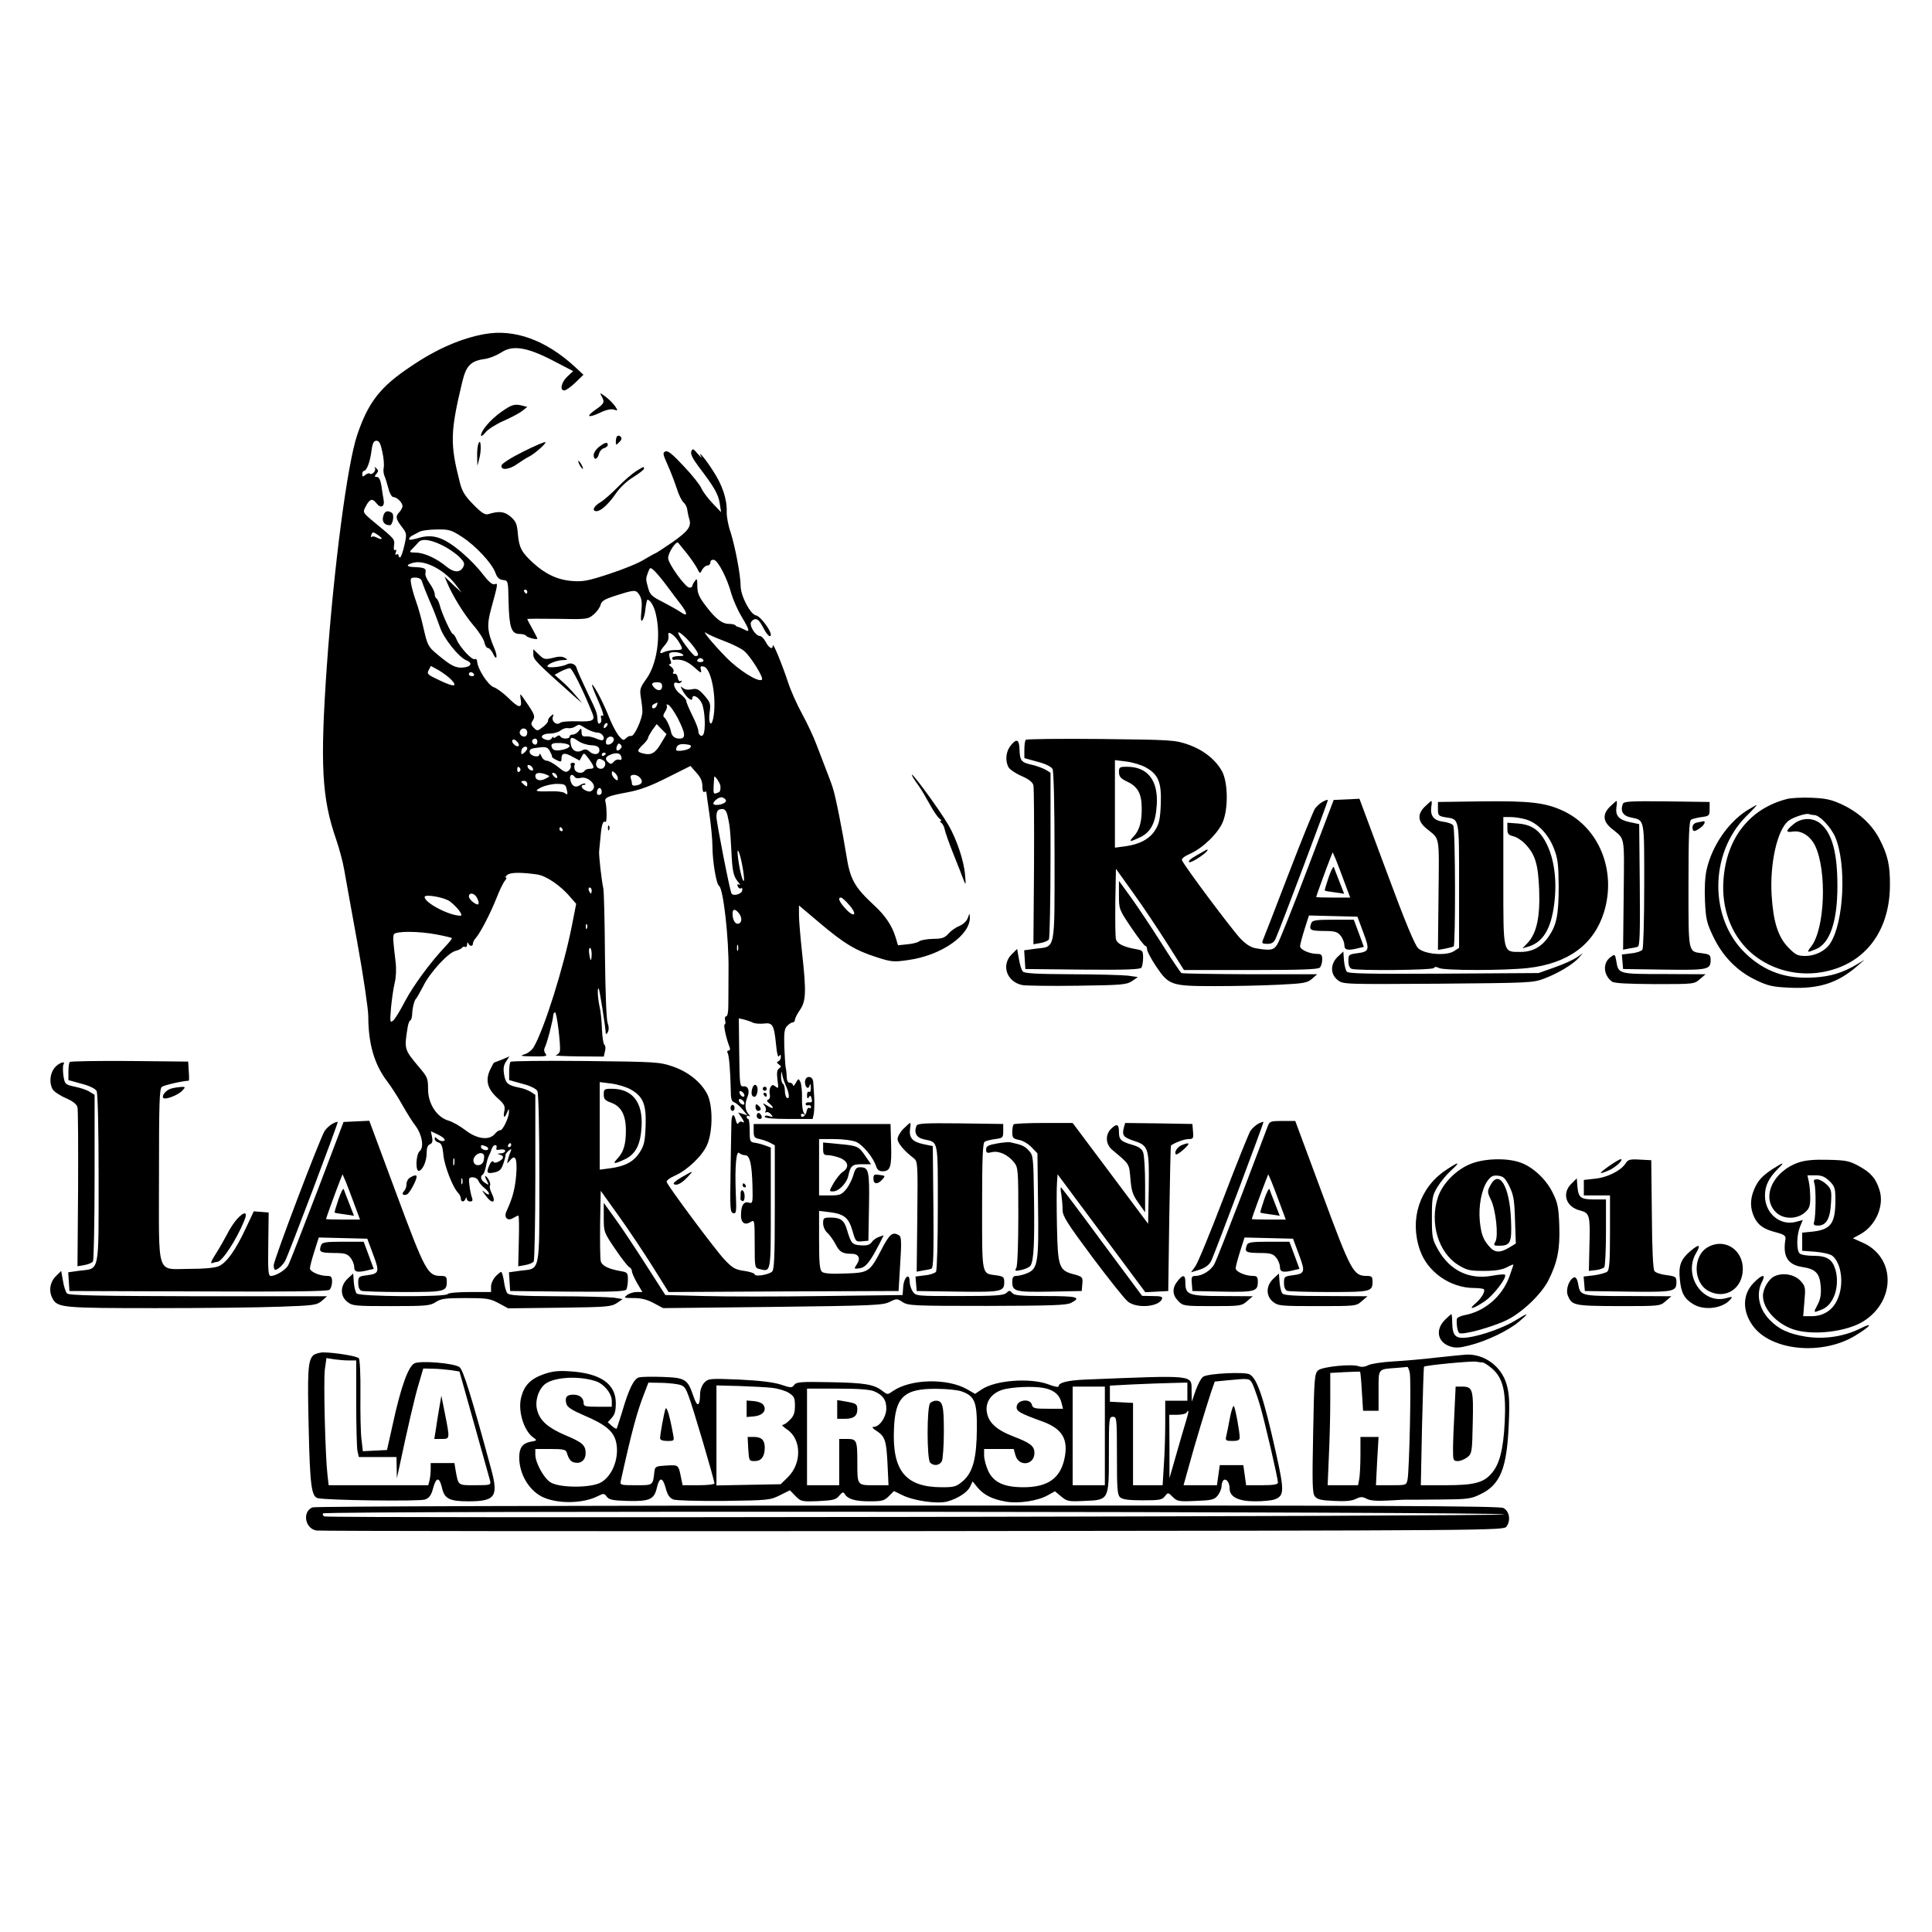 <?xml version="1.0" standalone="no"?>
<!DOCTYPE svg PUBLIC "-//W3C//DTD SVG 20010904//EN"
 "http://www.w3.org/TR/2001/REC-SVG-20010904/DTD/svg10.dtd">
<svg version="1.0" xmlns="http://www.w3.org/2000/svg"
 width="960pt" height="960pt" viewBox="0 0 960 960"
 preserveAspectRatio="xMidYMid meet">

<g transform="translate(0,960) scale(0.1,-0.1)"
fill="#000000" stroke="none">
<path d="M2408 7940 c-116 -21 -237 -73 -364 -159 -154 -102 -214 -179 -269
-342 -49 -144 -116 -654 -151 -1149 -34 -490 -25 -656 46 -860 16 -47 34 -114
40 -150 6 -36 36 -200 66 -366 30 -166 54 -330 54 -364 0 -136 30 -239 93
-322 20 -26 55 -80 77 -120 23 -40 52 -87 66 -104 31 -42 42 -105 20 -123 -20
-17 -23 -105 -3 -99 19 7 37 49 37 89 0 25 5 39 16 43 12 5 15 14 11 36 l-6
29 34 -16 c35 -17 46 -33 22 -33 -7 0 -18 5 -25 12 -9 9 -12 9 -12 -1 0 -7 8
-15 19 -18 14 -4 20 -17 24 -61 5 -55 47 -163 74 -190 7 -7 13 -20 13 -28 0
-17 16 -19 23 -1 4 9 6 9 6 0 1 -7 8 -13 17 -13 11 0 14 5 10 17 -4 9 -10 36
-13 60 -5 39 -4 43 16 43 12 0 25 -8 28 -17 4 -10 17 -26 30 -36 13 -10 23
-23 23 -29 0 -6 -10 -3 -22 8 -16 14 -14 9 7 -19 32 -43 52 -33 28 14 -8 16
-12 33 -8 39 3 5 -1 20 -9 32 -18 25 -21 17 -5 -13 9 -18 8 -19 -10 -7 -22 13
-27 33 -12 42 5 3 12 22 16 42 3 20 10 44 15 53 5 9 11 24 14 34 3 9 10 17 17
17 6 0 9 -6 6 -13 -4 -10 2 -13 19 -9 14 2 24 0 24 -7 0 -6 -10 -12 -22 -12
-17 -1 -19 -2 -5 -6 23 -6 22 -20 -4 -34 -15 -8 -24 -8 -28 -1 -4 6 -13 -2
-20 -19 -16 -37 -11 -43 28 -34 23 5 33 15 42 43 7 20 12 40 11 44 -1 3 6 12
15 20 15 11 16 11 9 -7 -5 -11 -10 -29 -13 -40 -4 -19 -4 -19 11 -1 27 33 37
10 31 -72 -6 -70 -18 -115 -48 -180 -15 -31 5 -52 33 -34 11 6 22 12 26 12 3
0 4 -57 2 -126 l-3 -126 34 6 c19 3 38 11 43 18 4 7 8 196 8 420 l0 408 -23
15 c-13 8 -39 18 -58 21 -55 11 -67 21 -74 64 -5 30 -3 47 10 66 l16 25 -37
-16 c-20 -8 -38 -15 -39 -15 -2 0 -10 -16 -20 -36 -24 -52 -13 -94 36 -139 35
-31 40 -41 35 -66 -7 -34 1 -38 14 -6 8 19 9 20 9 3 1 -27 -32 -96 -44 -92 -5
1 -17 -7 -26 -18 -28 -34 -89 -26 -146 18 -26 20 -64 42 -85 48 -58 17 -102
85 -101 158 0 51 -3 59 -46 109 -73 87 -73 88 -55 199 3 17 9 32 13 32 4 0 8
14 9 30 1 33 11 72 21 80 3 3 18 30 34 60 33 68 124 166 160 175 15 4 30 11
33 16 3 5 10 7 15 4 5 -4 9 2 10 12 0 10 3 13 6 6 6 -16 23 -17 23 -1 0 6 6
19 14 27 23 26 72 121 102 196 15 39 34 78 42 88 8 9 11 17 6 17 -5 0 -2 6 7
13 17 13 68 13 148 2 46 -7 118 -56 167 -115 l27 -31 -22 -112 c-41 -206 -136
-508 -189 -600 -9 -15 -30 -32 -47 -36 -24 -8 -16 -9 44 -10 63 -1 72 1 62 13
-8 10 -9 21 -3 33 5 10 15 43 23 73 17 71 16 68 18 85 0 8 5 15 9 15 9 0 29
-166 24 -193 -2 -9 -11 -18 -20 -20 -9 -3 40 -5 110 -6 l128 -1 6 26 c4 14 3
29 -3 33 -5 3 -10 38 -12 76 -1 39 -6 88 -11 110 -10 43 -13 101 -5 93 4 -4
34 -191 35 -223 0 -5 5 -3 10 6 6 11 6 28 -1 47 -6 18 -11 152 -13 334 -1 167
-5 317 -8 333 -9 40 -23 166 -21 185 1 8 4 41 7 72 5 60 12 82 25 74 7 -5 7
73 -1 102 -5 20 17 28 109 45 60 11 113 30 198 73 l116 58 29 -33 c21 -23 30
-42 30 -67 0 -21 4 -33 10 -29 6 3 10 3 10 -2 0 -4 7 -53 15 -108 8 -55 15
-127 15 -159 0 -74 19 -189 33 -198 21 -13 49 -259 47 -418 0 -69 -1 -149 -1
-177 0 -32 -4 -53 -11 -53 -5 0 -8 -9 -5 -20 3 -11 2 -20 -2 -20 -8 0 8 -73
24 -112 4 -11 3 -18 -5 -18 -6 0 -8 -5 -5 -11 8 -11 14 -93 16 -183 0 -45 4
-59 17 -63 9 -3 28 -19 41 -35 l25 -30 -23 7 -23 7 19 -28 c11 -18 13 -25 4
-20 -8 5 -16 4 -21 -4 -5 -8 -10 -3 -14 14 -10 41 -22 30 -22 -21 -1 -27 -2
-136 -4 -243 -3 -176 -2 -195 14 -198 15 -3 16 7 12 100 -5 128 2 214 17 199
6 -6 19 -11 29 -11 24 0 34 -44 37 -153 2 -83 1 -88 -17 -83 -25 8 -39 -11
-40 -57 -2 -43 18 -58 49 -38 18 11 19 6 19 -109 0 -119 0 -120 25 -126 56
-14 55 -20 55 304 l0 300 -27 10 c-16 6 -39 12 -53 14 -23 3 -25 7 -25 61 0
31 -3 57 -7 57 -5 0 -8 5 -8 11 0 5 6 7 13 3 6 -4 4 1 -5 12 -17 19 -18 52 -3
86 11 28 2 53 -20 50 -19 -2 -20 5 -22 168 l-2 170 27 -6 c15 -4 35 -11 44
-16 10 -4 33 -6 53 -4 44 6 51 -6 61 -103 4 -46 10 -68 15 -59 7 10 9 9 9 -4
0 -9 -6 -19 -12 -21 -10 -4 -9 -8 2 -16 13 -9 13 -12 1 -20 -10 -7 -12 -21 -8
-56 6 -42 5 -46 -9 -34 -13 10 -17 10 -25 -2 -5 -8 -7 -24 -4 -36 3 -12 0 -24
-8 -27 -9 -3 -7 -9 6 -19 27 -23 20 -31 -10 -11 -23 14 -26 15 -15 1 8 -9 10
-22 6 -28 -4 -7 -3 -9 3 -6 6 4 17 -1 24 -10 12 -14 11 -15 -9 -9 -13 5 -22 3
-22 -3 0 -7 41 -11 119 -11 l119 0 6 28 c2 15 3 50 2 77 -2 28 -4 62 -5 77 -1
35 -41 36 -41 1 0 -27 17 -39 23 -16 3 11 5 7 6 -10 1 -17 -3 -26 -9 -22 -6 3
-10 -4 -10 -17 0 -16 3 -19 9 -10 6 11 10 9 14 -7 4 -15 1 -20 -12 -18 -9 1
-17 -2 -18 -8 -1 -5 5 -9 13 -7 8 2 14 -2 14 -8 0 -6 -4 -9 -9 -5 -5 3 -11 -5
-13 -17 -3 -22 -28 -39 -28 -18 0 6 5 8 13 4 9 -6 9 -4 1 7 -6 8 -10 41 -9 74
1 33 -3 69 -8 79 -9 18 -10 18 -23 -5 -7 -13 -13 -18 -14 -11 0 6 -7 12 -15
12 -10 0 -15 10 -16 28 0 15 -2 36 -5 47 -2 11 -5 59 -7 106 -2 69 1 89 15
102 9 9 21 17 27 17 6 0 11 6 11 13 0 7 11 29 25 49 30 44 32 89 10 288 -8 74
-15 157 -15 183 l0 48 103 -87 c123 -104 177 -136 282 -170 75 -24 85 -25 160
-14 163 23 307 124 304 212 -1 22 -1 22 -10 -3 -6 -16 -23 -32 -42 -40 -18 -7
-42 -24 -54 -38 -19 -21 -32 -26 -77 -26 -30 -1 -60 -6 -68 -12 -7 -6 -34 -13
-59 -15 l-47 -5 -12 40 c-17 56 -51 108 -106 158 -100 93 -120 130 -139 252
-18 112 -54 296 -67 332 -5 17 -20 57 -33 90 -13 33 -34 89 -48 125 -13 36
-45 104 -71 152 -26 47 -58 119 -71 160 -30 90 -74 197 -75 181 0 -23 -19 -14
-35 17 -9 17 -22 30 -30 30 -17 0 -45 38 -45 61 0 9 9 19 19 22 15 3 24 -6 42
-39 19 -39 39 -57 39 -37 0 22 -53 92 -73 95 -28 4 -77 97 -77 147 0 54 -28
198 -50 267 -12 34 -20 79 -19 100 2 64 -22 135 -69 206 -38 60 -79 107 -57
67 4 -8 -4 0 -18 16 -22 26 -26 28 -32 12 -5 -12 6 -35 36 -75 77 -101 98
-137 105 -182 l7 -45 -42 44 c-23 24 -48 57 -56 75 -7 17 -47 67 -88 110 -54
58 -78 78 -90 73 -15 -6 -14 -12 9 -64 15 -32 35 -85 46 -118 10 -33 26 -65
35 -72 8 -7 17 -23 18 -37 2 -13 6 -33 10 -45 11 -37 -4 -59 -85 -116 -44 -30
-82 -55 -85 -55 -2 0 -27 -14 -54 -30 -26 -17 -104 -49 -172 -71 -105 -35
-133 -40 -184 -36 -73 5 -135 34 -196 90 -58 53 -70 76 -76 146 -4 47 -9 60
-35 83 -31 27 -58 30 -113 13 -15 -4 -33 7 -73 48 -43 44 -56 65 -68 113 -48
188 -47 248 13 497 19 79 41 103 109 113 25 3 61 18 82 31 57 40 129 29 258
-38 l102 -53 -29 -27 c-30 -28 -39 -69 -15 -69 8 0 33 18 55 39 l40 39 -42 39
c-144 133 -301 190 -449 163z m-508 -586 c7 -31 9 -65 7 -76 -3 -11 -2 -30 3
-42 5 -11 14 -40 20 -63 6 -25 17 -43 25 -43 17 0 45 -27 45 -45 0 -7 -7 -20
-15 -29 -21 -21 -19 -34 11 -73 26 -34 26 -36 13 -94 -7 -32 -17 -59 -21 -59
-4 0 -8 5 -8 11 0 5 -4 7 -10 4 -6 -4 -7 1 -3 11 4 10 2 15 -3 11 -6 -4 -9 5
-6 23 4 31 3 32 -97 114 -59 49 -59 50 -45 77 20 40 34 45 54 19 22 -29 43
-18 36 18 -3 15 -8 46 -11 70 -5 28 -12 42 -22 42 -13 0 -13 3 -3 15 11 13 11
18 0 28 -8 8 -11 8 -7 1 8 -13 -16 -37 -26 -27 -4 3 -13 0 -22 -7 -12 -10 -15
-10 -15 4 0 9 4 16 8 16 14 0 31 45 38 100 5 39 11 50 25 50 13 0 20 -13 29
-56z m396 -422 c68 -44 149 -131 166 -179 8 -23 19 -33 37 -35 26 -3 26 -3 28
-108 3 -127 14 -160 54 -160 15 0 30 -4 33 -9 6 -9 56 -22 56 -14 0 2 -11 24
-25 49 -14 25 -25 46 -25 48 0 2 68 2 151 1 145 -3 151 -2 178 21 16 13 32 35
35 48 5 19 19 28 68 44 103 33 107 33 125 6 12 -19 14 -39 10 -81 -4 -39 -3
-53 5 -45 6 6 13 31 15 56 3 25 8 46 10 46 14 0 34 -34 42 -72 26 -110 5 -249
-47 -321 -31 -43 -34 -52 -28 -90 4 -23 8 -55 8 -72 1 -35 -41 -127 -56 -122
-6 2 -17 -3 -25 -11 -13 -13 -18 -11 -38 14 -12 16 -32 54 -44 84 -28 70 -63
140 -83 165 -9 11 -3 -9 13 -46 37 -84 46 -113 33 -105 -6 3 -8 -2 -5 -13 3
-10 0 -22 -6 -25 -7 -5 -11 2 -12 16 -2 37 -3 39 -53 143 -26 55 -49 106 -50
113 -4 21 -28 32 -49 21 -23 -13 -97 -20 -97 -10 0 12 48 31 78 31 24 1 25 2
9 11 -13 8 -31 8 -60 0 -39 -9 -44 -8 -69 16 l-28 27 0 -26 c0 -26 15 -40 209
-213 l35 -30 -34 40 c-18 22 -49 54 -69 71 l-35 31 31 17 c18 9 38 16 45 16
11 -1 64 -106 111 -223 16 -38 4 -44 -81 -41 -37 1 -73 -2 -79 -8 -18 -14 -44
8 -36 30 6 15 4 15 -10 4 -9 -8 -15 -18 -14 -24 1 -5 -10 -19 -26 -31 -26 -20
-28 -20 -44 -4 -15 15 -16 21 -5 38 11 18 9 27 -23 75 -20 30 -37 54 -39 54
-1 0 -1 -13 2 -30 6 -42 -12 -38 -63 13 -24 23 -56 47 -71 52 -29 10 -81 91
-83 128 -1 10 -6 15 -12 12 -12 -8 -74 58 -90 97 -6 15 -15 28 -19 28 -8 0
-55 102 -65 143 -4 15 -11 30 -16 33 -5 3 -9 13 -9 23 0 9 -11 33 -25 52 -14
19 -24 42 -21 51 5 23 -3 28 -53 30 -44 1 -46 12 -6 22 59 15 158 -39 213
-114 l26 -35 -43 40 -42 40 13 -31 c27 -65 85 -158 131 -212 27 -31 51 -69 54
-84 3 -16 11 -28 18 -28 6 0 17 -12 24 -26 18 -41 26 -19 8 23 -36 85 -39 117
-16 200 34 124 34 127 17 120 -11 -4 -30 12 -60 51 -24 32 -69 78 -99 103 -93
80 -147 98 -222 75 -32 -9 -47 -11 -44 -3 2 6 10 14 18 17 8 4 23 12 34 18 11
6 50 11 86 11 60 1 71 -2 125 -37z m-400 -9 c-2 -3 -13 0 -24 6 -11 6 -22 7
-26 3 -4 -3 -4 1 -1 10 6 16 9 16 31 1 14 -9 23 -18 20 -20z m316 -40 c25 -14
59 -38 73 -53 23 -24 25 -31 16 -49 -16 -28 -47 -26 -83 4 -47 39 -108 68
-150 69 -35 1 -36 2 -20 18 9 9 23 24 31 33 17 22 68 13 133 -22z m1201 -33
c20 -25 43 -59 51 -74 14 -28 14 -28 25 -7 7 12 18 21 26 21 8 0 15 7 15 16 0
9 7 14 18 12 20 -4 66 -92 86 -168 9 -30 31 -81 51 -114 41 -68 43 -81 13 -64
-13 7 -26 12 -30 13 -3 0 -10 3 -14 8 -4 4 -18 7 -31 7 -35 0 -66 24 -115 88
-35 46 -43 65 -43 100 0 36 -2 40 -12 25 -7 -9 -13 -20 -13 -25 0 -4 -6 -8
-14 -8 -20 0 -106 119 -106 147 0 27 40 87 50 76 4 -5 23 -28 43 -53z m-101
-159 c23 -31 54 -73 70 -93 36 -47 36 -65 1 -40 -16 11 -56 33 -90 51 -54 27
-63 36 -72 68 -13 47 -13 46 -1 79 10 26 11 26 30 9 11 -10 39 -43 62 -74z
m-1216 22 c7 -23 33 -87 56 -139 9 -23 25 -64 34 -90 18 -56 95 -151 131 -165
34 -13 24 -33 -17 -36 -36 -3 -60 9 -130 68 -42 35 -46 44 -64 121 -10 46 -27
108 -38 138 -11 30 -22 70 -25 88 -5 29 -3 32 21 32 17 0 29 -7 32 -17z m524
-53 c0 -5 -2 -10 -4 -10 -3 0 -8 5 -11 10 -3 6 -1 10 4 10 6 0 11 -4 11 -10z
m754 -251 c22 -37 21 -39 -20 -39 -19 0 -44 -5 -55 -10 -25 -14 -24 1 1 30 20
23 24 34 21 58 -3 20 34 -6 53 -39z m66 -14 c33 -42 37 -55 15 -55 -12 0 -85
99 -85 116 0 11 41 -24 70 -61z m158 20 c40 -15 85 -37 100 -50 32 -27 98
-133 88 -142 -16 -16 -115 46 -179 112 -67 68 -126 141 -97 119 8 -6 48 -24
88 -39z m-208 -65 c11 -7 7 -10 -17 -10 -18 0 -33 -4 -33 -10 0 -5 3 -9 8 -9
35 6 67 -6 101 -36 33 -30 38 -32 34 -14 -5 17 -2 20 13 17 39 -7 67 -160 48
-257 -10 -48 -25 -25 -18 28 6 44 4 51 -26 85 -28 32 -37 36 -62 31 -18 -4
-35 -2 -45 7 -14 11 -13 7 2 -19 19 -32 45 -51 45 -33 0 23 31 8 46 -22 17
-32 22 -137 8 -159 -8 -13 -24 -1 -24 19 0 10 -13 44 -30 77 -16 33 -30 65
-30 72 0 7 -13 22 -30 35 -31 22 -43 65 -15 55 8 -4 17 -1 21 5 4 6 3 8 -4 4
-6 -4 -12 3 -14 16 -2 13 -9 22 -16 20 -8 -1 -11 2 -6 9 4 7 -1 18 -11 26 -11
7 -14 13 -7 13 8 0 9 7 2 24 -5 13 -6 27 -3 30 10 9 46 7 63 -4z m105 -30 c3
-5 -3 -10 -15 -10 -12 0 -18 5 -15 10 3 6 10 10 15 10 5 0 12 -4 15 -10z
m-1253 -97 c34 -36 14 -38 -57 -4 -60 28 -65 32 -55 51 l11 21 40 -22 c21 -13
49 -33 61 -46z m113 27 c3 -5 -1 -10 -9 -10 -9 0 -16 5 -16 10 0 6 4 10 9 10
6 0 13 -4 16 -10z m935 -60 c0 -22 -20 -26 -38 -8 -19 19 -14 28 13 28 18 0
25 -5 25 -20z m-26 -95 c-7 -16 -24 -21 -24 -6 0 8 7 13 27 20 1 1 0 -6 -3
-14z m104 -64 c39 -77 41 -101 8 -101 -23 0 -38 12 -42 35 -4 23 -24 64 -33
70 -7 4 -6 14 4 29 8 12 12 26 8 31 -5 4 -1 6 7 3 8 -2 30 -33 48 -67z m-356
-43 c-7 -7 -12 -8 -12 -2 0 14 12 26 19 19 2 -3 -1 -11 -7 -17z m-100 -8 c18
-11 43 -20 56 -20 22 0 41 -25 28 -37 -3 -3 -18 0 -33 7 -16 7 -38 12 -50 11
-18 -2 -23 3 -23 21 -1 21 -2 22 -14 6 -7 -10 -21 -18 -30 -18 -9 0 -16 -4
-16 -10 0 -13 -37 -13 -45 0 -5 8 -11 7 -21 -1 -8 -6 -14 -8 -14 -3 0 5 -4 3
-9 -5 -5 -8 -16 -11 -30 -6 -33 10 -19 30 21 30 19 0 43 7 53 15 10 8 26 14
36 12 10 -2 27 1 36 7 23 13 17 14 55 -9z m373 -73 c-29 -50 -49 -61 -89 -51
-32 8 -32 14 -1 44 14 13 25 28 25 33 0 5 10 22 21 39 l22 30 24 -25 25 -25
-27 -45z m-665 53 c0 -11 -6 -20 -14 -20 -18 0 -29 16 -21 30 11 18 35 11 35
-10z m317 -63 c27 -1 39 -7 41 -20 5 -25 -25 -33 -48 -12 -13 12 -23 14 -36 7
-26 -15 -51 -3 -57 26 -8 39 1 45 33 22 16 -12 46 -22 67 -23z m113 28 c0 -16
-27 -32 -37 -22 -3 4 -3 13 0 22 8 20 37 20 37 0z m-473 -31 c-9 -10 -38 16
-31 28 4 6 13 4 22 -6 9 -8 13 -19 9 -22z m93 21 c0 -8 -4 -15 -9 -15 -13 0
-22 16 -14 24 11 11 23 6 23 -9z m160 -22 c0 -14 -63 -29 -79 -18 -6 3 -11 13
-11 20 0 11 12 14 45 13 28 -2 45 -7 45 -15z m252 -15 c-6 -6 -14 -9 -17 -6
-3 3 -3 13 1 22 5 12 10 14 17 7 8 -8 8 -14 -1 -23z m347 6 c-10 -12 -69 -21
-69 -10 0 23 14 31 46 28 28 -3 32 -7 23 -18z m-809 -3 c0 -5 -7 -14 -15 -21
-12 -10 -15 -10 -15 2 0 8 3 18 7 21 9 10 23 9 23 -2z m112 -13 c7 -13 12 -25
11 -28 -1 -3 9 -10 23 -17 21 -10 24 -9 24 7 0 29 16 32 54 10 l36 -19 11 20
c10 20 11 20 35 -12 29 -40 30 -49 5 -49 -11 0 -23 -4 -26 -10 -10 -16 -42
-12 -49 6 -3 9 -4 20 0 25 3 5 -2 9 -10 9 -9 0 -13 -6 -10 -13 3 -8 -2 -19
-10 -26 -13 -11 -22 -8 -53 18 -21 17 -46 31 -56 31 -10 0 -22 10 -27 23 -5
12 -9 16 -9 9 -1 -19 -45 -10 -49 10 -2 12 5 18 25 21 55 8 62 7 75 -15z m278
-12 c0 -3 -4 -8 -10 -11 -5 -3 -10 -1 -10 4 0 6 5 11 10 11 6 0 10 -2 10 -4z
m78 -19 c2 -11 -1 -15 -11 -12 -7 3 -20 -1 -27 -10 -10 -12 -16 -13 -26 -4
-20 16 -17 28 9 39 31 13 51 8 55 -13z m-89 -16 c17 -11 7 -41 -13 -41 -19 0
-29 17 -22 35 6 17 15 18 35 6z m-351 -40 c3 -8 -1 -12 -9 -9 -7 2 -15 10 -17
17 -3 8 1 12 9 9 7 -2 15 -10 17 -17z m-63 0 c3 -5 1 -12 -5 -16 -5 -3 -10 1
-10 9 0 18 6 21 15 7z m485 -48 c0 -13 -3 -13 -15 -3 -8 7 -15 19 -15 27 0 13
3 13 15 3 8 -7 15 -19 15 -27z m-355 18 c19 -8 19 -8 -4 -20 -27 -15 -51 -8
-51 14 0 16 22 19 55 6z m50 -2 c11 -17 -1 -21 -15 -4 -8 9 -8 15 -2 15 6 0
14 -5 17 -11z m91 -10 c3 -6 17 -8 31 -4 34 8 79 -34 60 -57 -9 -12 -18 -14
-34 -7 -24 9 -31 29 -11 29 6 0 9 3 6 6 -3 3 -15 0 -27 -8 -24 -15 -43 -2 -48
32 -3 21 11 27 23 9z m322 -1 c19 -19 14 -35 -13 -40 -16 -4 -25 -1 -25 8 0 7
-3 19 -6 28 -7 19 26 22 44 4z m402 -45 c0 -25 -1 -28 -19 -34 -15 -6 -17 -1
-15 35 1 22 3 43 3 46 3 9 31 -34 31 -47z m-960 11 c0 -14 -3 -14 -15 -4 -8 7
-15 14 -15 16 0 2 7 4 15 4 8 0 15 -7 15 -16z m194 -19 c9 -32 7 -38 -7 -26
-8 6 -36 10 -63 9 -87 -2 -93 0 -54 20 19 9 54 17 77 17 34 0 43 -3 47 -20z
m176 -21 c0 -8 -6 -14 -14 -14 -9 0 -12 7 -9 20 6 22 23 18 23 -6z m617 -41
c5 -13 -37 -28 -58 -21 -17 6 20 40 39 36 8 -2 17 -8 19 -15z m8 -75 c12 -53
13 -68 19 -173 5 -107 10 -129 35 -159 9 -11 10 -16 4 -12 -9 5 -11 2 -7 -8 3
-9 11 -13 16 -10 6 4 8 -2 6 -11 -3 -18 -44 -29 -53 -15 -8 12 -75 354 -75
381 0 30 7 39 30 39 12 0 20 -11 25 -32z m-820 -68 c3 -5 1 -10 -4 -10 -6 0
-11 5 -11 10 0 6 2 10 4 10 3 0 8 -4 11 -10z m895 -189 c6 -34 9 -65 6 -68 -6
-6 -22 58 -29 117 -8 64 9 29 23 -49z m-750 -116 c0 -8 -2 -15 -4 -15 -2 0 -6
7 -10 15 -3 8 -1 15 4 15 6 0 10 -7 10 -15z m-570 -36 c6 -11 10 -24 8 -30 -4
-13 -48 19 -48 37 0 21 28 17 40 -7z m-133 -19 c38 -30 67 -70 51 -70 -56 0
-178 64 -178 93 0 16 101 -2 127 -23z m1982 -16 c43 -48 28 -68 -16 -21 -33
36 -42 57 -24 57 5 0 23 -16 40 -36z m-545 -45 c16 -23 11 -49 -9 -49 -14 0
-25 22 -25 51 0 25 15 24 34 -2z m-757 -71 c-3 -8 -6 -5 -6 6 -1 11 2 17 5 13
3 -3 4 -12 1 -19z m-744 -32 c37 -7 69 -15 72 -17 2 -3 -13 -22 -34 -44 -75
-80 -157 -192 -199 -271 -23 -45 -49 -87 -58 -95 -16 -13 -17 -8 -11 64 4 42
12 97 18 122 7 27 9 69 5 103 -13 109 -14 125 -9 139 7 17 124 17 216 -1z
m1494 -78 c-3 -7 -5 -2 -5 12 0 14 2 19 5 13 2 -7 2 -19 0 -25z m-727 -18 c0
-16 -2 -30 -4 -30 -2 0 -6 14 -8 30 -3 17 -1 30 4 30 4 0 8 -13 8 -30z m966
-657 c16 -36 19 -67 4 -58 -5 3 -10 19 -10 35 0 16 -4 32 -10 35 -5 3 -9 21
-9 38 2 27 2 28 6 7 2 -14 11 -39 19 -57z m-208 -41 c6 -18 -15 -14 -22 4 -4
10 -1 14 6 12 6 -2 14 -10 16 -16z m0 -41 c3 -8 -1 -12 -9 -9 -7 2 -15 10 -17
17 -3 8 1 12 9 9 7 -2 15 -10 17 -17z m-1158 -211 c0 -5 -5 -10 -11 -10 -5 0
-7 5 -4 10 3 6 8 10 11 10 2 0 4 -4 4 -10z m-126 -6 c9 -3 14 -10 11 -15 -7
-10 -35 0 -35 12 0 11 3 11 24 3z m-10 -42 c3 -5 2 -18 -1 -30 -6 -25 -41 -30
-49 -7 -11 28 35 61 50 37z m-147 -49 c-3 -10 -5 -4 -5 12 0 17 2 24 5 18 2
-7 2 -21 0 -30z m40 -95 c-3 -7 -5 -2 -5 12 0 14 2 19 5 13 2 -7 2 -19 0 -25z"/>
<path d="M1904 7034 c-7 -26 6 -43 32 -44 16 0 25 53 11 62 -22 14 -37 8 -43
-18z"/>
<path d="M2989 7632 c17 -31 14 -37 -30 -68 -51 -35 -37 -43 24 -14 29 14 54
19 67 15 21 -7 21 -6 6 17 -9 13 -30 34 -47 47 -29 21 -30 21 -20 3z"/>
<path d="M2489 7552 c-51 -36 -99 -92 -99 -116 1 -6 11 1 23 16 12 15 53 41
90 57 38 17 80 39 93 50 l24 19 -23 6 c-40 10 -53 7 -108 -32z"/>
<path d="M3067 7433 c-4 -3 -7 -16 -7 -27 0 -19 1 -19 17 -3 12 11 14 20 7 27
-6 6 -13 7 -17 3z"/>
<path d="M2378 7397 c-5 -10 -8 -40 -7 -65 l1 -47 9 34 c12 40 9 107 -3 78z"/>
<path d="M2600 7356 c-62 -31 -106 -59 -108 -69 -5 -26 39 -21 79 8 19 13 43
29 54 34 28 13 91 68 85 74 -3 3 -52 -18 -110 -47z"/>
<path d="M2976 7379 c-14 -11 -26 -29 -26 -40 0 -27 18 -24 26 5 3 13 14 26
25 29 10 3 19 10 19 16 0 17 -14 13 -44 -10z"/>
<path d="M2880 7290 c6 -11 13 -20 16 -20 2 0 0 9 -6 20 -6 11 -13 20 -16 20
-2 0 0 -9 6 -20z"/>
<path d="M3161 7259 c-18 -11 -59 -46 -90 -78 -31 -32 -71 -67 -88 -77 -33
-19 -44 -44 -19 -44 22 0 60 35 97 89 20 29 55 62 87 81 28 18 52 36 52 41 0
12 0 12 -39 -12z"/>
<path d="M5097 5924 c-4 -4 -7 -26 -7 -49 l0 -42 65 -18 c40 -10 69 -25 75
-36 6 -10 10 -183 10 -433 0 -478 6 -448 -94 -460 l-57 -8 3 -46 3 -47 284 -3
c221 -2 286 1 293 10 4 7 8 29 8 49 0 35 -2 37 -37 43 -61 11 -93 27 -98 50
-3 11 -4 95 -3 185 l3 164 88 -123 c49 -68 124 -181 169 -252 l81 -128 331 0
c245 0 335 3 344 12 7 7 12 25 12 40 0 23 -4 28 -24 28 -38 0 -86 21 -86 38 0
8 10 46 22 84 l22 69 120 -3 121 -3 29 -78 c33 -88 31 -96 -33 -104 -39 -5
-41 -8 -41 -38 0 -21 6 -35 16 -39 27 -10 402 -7 409 4 4 7 12 7 25 0 24 -13
329 -13 443 0 200 23 327 117 377 277 63 204 -23 419 -201 503 -89 42 -167 51
-409 48 l-215 -3 0 -35 c0 -32 3 -35 37 -41 71 -11 68 3 68 -340 l0 -309 -25
-16 c-38 -25 -146 -16 -178 14 -17 16 -66 134 -158 383 l-134 360 -64 -3 -64
-3 -132 -347 c-72 -190 -139 -358 -149 -372 -17 -27 -33 -30 -100 -19 -29 4
-52 18 -83 50 -41 43 -280 362 -290 389 -3 7 13 20 41 32 65 29 141 104 163
160 27 69 24 194 -4 248 -32 59 -93 108 -171 135 -65 22 -80 23 -432 27 -201
2 -369 0 -373 -4z m596 -137 c63 -35 79 -75 75 -182 -3 -73 -8 -98 -27 -128
-27 -45 -77 -72 -148 -82 l-53 -7 0 217 0 218 57 -7 c31 -4 75 -17 96 -29z
m1890 -259 c57 -17 110 -72 138 -143 20 -52 23 -78 24 -190 0 -138 -10 -190
-48 -246 -35 -53 -82 -79 -140 -79 -90 0 -87 -14 -87 352 l0 318 36 0 c20 0
55 -5 77 -12z m-903 -310 l29 -78 -85 0 c-46 0 -84 1 -84 3 0 4 54 152 70 192
l12 30 15 -34 c8 -19 27 -70 43 -113z"/>
<path d="M5560 5763 c1 -23 9 -32 43 -48 49 -23 69 -58 70 -124 2 -68 -10
-115 -38 -145 -29 -31 -24 -32 31 -6 53 26 77 72 82 163 7 120 -46 187 -148
187 -37 0 -40 -2 -40 -27z"/>
<path d="M7490 5482 c0 -25 5 -31 28 -37 16 -3 43 -20 60 -38 50 -52 65 -99
70 -228 5 -134 -12 -215 -56 -263 l-27 -28 25 7 c76 21 117 87 133 215 14 112
1 217 -37 295 -34 69 -73 97 -143 103 l-53 4 0 -30z"/>
<path d="M6602 5241 c-12 -36 -21 -65 -19 -66 1 -2 23 -6 49 -9 l47 -7 -23 59
c-13 32 -25 65 -28 73 -2 7 -14 -15 -26 -50z"/>
<path d="M5021 5894 c-23 -29 -27 -74 -10 -106 6 -11 35 -31 65 -44 37 -16 55
-31 59 -46 3 -13 4 -196 3 -406 l-3 -384 34 6 c19 3 38 11 43 18 4 7 8 196 8
420 l0 408 -22 14 c-13 8 -43 19 -67 25 -56 12 -63 20 -65 75 -1 53 -15 59
-45 20z"/>
<path d="M4535 5740 c4 -8 18 -28 30 -45 12 -16 36 -57 54 -90 18 -33 40 -66
49 -72 9 -7 12 -13 6 -13 -5 0 -4 -4 3 -8 6 -4 14 -19 17 -32 2 -14 22 -70 44
-125 22 -55 45 -113 51 -130 10 -26 11 -22 6 30 -5 66 -41 174 -82 245 -48 82
-210 302 -178 240z"/>
<path d="M8880 5630 c-185 -47 -301 -194 -316 -400 -11 -140 36 -270 128 -356
93 -87 228 -127 359 -105 210 35 339 198 340 432 1 99 -11 152 -53 232 -39 73
-102 130 -184 169 -54 25 -81 31 -152 34 -48 2 -103 -1 -122 -6z m135 -80 c26
0 82 -59 104 -109 57 -134 44 -424 -25 -529 -24 -37 -74 -62 -123 -62 -39 0
-49 5 -86 43 -51 53 -74 129 -82 261 -9 156 28 321 82 366 21 18 88 40 103 35
8 -3 20 -5 27 -5z"/>
<path d="M8911 5504 c-39 -32 -39 -42 -2 -36 43 6 86 -22 110 -70 60 -125 49
-415 -20 -502 -23 -30 -21 -31 25 -12 69 29 106 138 106 313 0 168 -27 265
-86 312 -38 30 -94 28 -133 -5z"/>
<path d="M6572 5616 c-12 -6 -29 -22 -38 -34 -8 -12 -68 -160 -133 -329 -65
-170 -122 -316 -126 -325 -6 -15 -2 -18 22 -18 23 0 33 7 42 27 24 53 262 685
259 688 -2 2 -13 -2 -26 -9z"/>
<path d="M7078 5590 c-36 -37 -33 -72 10 -107 68 -56 63 -26 60 -328 l-3 -275
35 6 c19 4 38 9 43 11 10 6 9 585 -2 601 -4 8 -27 16 -50 19 -47 6 -65 29 -59
74 3 16 3 29 0 29 -2 0 -17 -14 -34 -30z"/>
<path d="M7998 5590 c-36 -37 -33 -72 10 -107 68 -56 63 -26 60 -328 l-3 -274
30 6 c17 2 36 6 43 9 10 3 12 69 10 306 l-3 303 -48 10 c-54 12 -71 32 -65 76
3 16 3 29 0 29 -2 0 -17 -14 -34 -30z"/>
<path d="M8064 5606 c-14 -36 0 -60 40 -68 69 -15 66 1 66 -337 0 -168 -4
-312 -9 -320 -5 -7 -30 -16 -55 -18 l-47 -6 3 -36 3 -36 204 -3 c219 -3 231 0
231 48 0 24 -4 28 -40 33 -73 10 -70 -6 -70 343 0 239 3 315 13 321 6 4 30 10
52 13 38 5 40 7 40 40 l0 35 -213 3 c-178 2 -213 0 -218 -12z"/>
<path d="M8679 5572 c-94 -61 -173 -177 -199 -294 -8 -35 -11 -94 -8 -156 4
-89 9 -109 41 -176 47 -98 118 -171 212 -216 61 -29 82 -34 171 -38 144 -6
237 24 334 109 l35 30 -40 -24 c-70 -41 -128 -59 -211 -64 -137 -9 -244 28
-339 118 -183 173 -182 498 1 682 32 31 55 57 53 57 -3 0 -25 -13 -50 -28z"/>
<path d="M8433 5513 c-15 -3 -23 -12 -23 -24 0 -23 9 -24 38 -3 21 14 30 36
15 33 -5 -1 -18 -4 -30 -6z"/>
<path d="M3021 5484 c0 -11 3 -14 6 -6 3 7 2 16 -1 19 -3 4 -6 -2 -5 -13z"/>
<path d="M5946 5350 c-29 -16 -44 -30 -37 -34 10 -6 91 48 91 60 0 5 4 7 -54
-26z"/>
<path d="M5560 5152 c0 -70 1 -72 61 -161 34 -50 65 -91 70 -91 5 0 9 -8 9
-18 0 -9 20 -47 44 -83 64 -95 75 -99 293 -99 99 0 242 3 318 7 124 6 140 9
164 29 l26 23 -333 0 c-184 1 -337 3 -342 6 -4 3 -49 69 -98 147 -50 79 -118
181 -151 227 l-61 84 0 -71z"/>
<path d="M6516 5014 c-13 -35 -7 -39 60 -40 57 0 70 -4 85 -23 11 -13 19 -34
19 -47 0 -25 16 -29 71 -15 l26 6 -25 68 -25 67 -102 0 c-85 0 -104 -3 -109
-16z"/>
<path d="M5027 4858 c-54 -54 -24 -138 54 -153 19 -3 142 -5 274 -3 221 3 242
5 270 23 l29 20 -49 7 c-28 3 -154 7 -281 7 -175 1 -234 4 -242 14 -6 7 -15
35 -19 62 l-9 50 -27 -27z"/>
<path d="M6648 4847 c-38 -36 -39 -87 -1 -117 27 -21 30 -21 498 -18 457 4
472 4 529 26 67 25 144 71 172 104 l19 22 -31 -22 c-17 -11 -66 -34 -110 -49
l-79 -28 -471 -3 c-377 -2 -473 0 -482 10 -6 8 -12 33 -14 57 l-3 43 -27 -25z"/>
<path d="M8004 4845 c-41 -28 -38 -89 5 -122 11 -9 74 -12 213 -13 195 0 197
0 225 25 l28 24 -206 1 c-229 0 -227 0 -238 66 -6 33 -7 34 -27 19z"/>
<path d="M347 4323 c-4 -3 -7 -25 -7 -48 l0 -42 65 -18 c40 -10 69 -25 75 -36
6 -10 10 -183 10 -433 0 -478 6 -448 -94 -460 l-57 -8 3 -46 3 -47 639 -2
c457 -2 643 0 653 8 7 6 13 24 13 40 0 24 -4 29 -24 29 -38 0 -86 21 -86 38 0
8 10 46 22 84 l22 69 120 -3 121 -3 29 -78 c33 -88 31 -96 -33 -104 -39 -5
-41 -8 -41 -38 0 -21 6 -35 16 -39 9 -3 102 -6 208 -6 207 0 216 2 216 52 0
24 -4 28 -29 28 -66 0 -78 22 -222 410 l-134 361 -64 -3 -64 -3 -131 -345
c-73 -190 -137 -355 -144 -367 -13 -24 -61 -53 -86 -53 -13 0 -15 22 -13 158
l2 157 -37 3 -37 3 -40 -85 c-51 -109 -95 -171 -135 -188 -19 -8 -72 -13 -142
-13 -170 0 -154 -48 -154 465 0 354 2 430 14 439 10 9 104 30 134 31 2 0 2 21
0 48 l-3 47 -291 3 c-160 1 -293 -1 -297 -5z m1413 -705 l29 -78 -85 0 c-46 0
-84 1 -84 3 0 4 54 152 70 192 l12 30 15 -34 c8 -19 27 -70 43 -113z"/>
<path d="M1682 3641 c-12 -36 -21 -65 -19 -66 1 -2 23 -6 49 -9 l47 -7 -23 59
c-13 32 -25 65 -28 73 -2 7 -14 -15 -26 -50z"/>
<path d="M2537 4324 c-4 -4 -7 -26 -7 -49 l0 -42 65 -18 c40 -10 69 -25 75
-36 6 -10 10 -183 10 -433 0 -478 6 -448 -94 -460 l-57 -8 3 -46 3 -47 284 -3
c221 -2 286 1 293 10 4 7 8 29 8 49 0 35 -2 37 -37 43 -61 11 -93 27 -98 50
-3 11 -4 95 -3 185 l3 164 88 -123 c49 -68 124 -181 169 -252 l80 -128 572 3
571 2 8 134 c7 107 6 136 -5 142 -32 21 -48 8 -88 -70 -59 -113 -63 -115 -181
-119 -68 -3 -104 0 -114 8 -12 10 -15 42 -15 158 l0 145 51 -6 c73 -9 96 -27
115 -93 15 -53 17 -55 47 -52 l32 3 3 169 c3 179 -1 196 -44 196 -19 0 -25 -8
-34 -40 -6 -21 -22 -53 -36 -70 -23 -27 -32 -30 -80 -30 l-54 0 0 140 0 140
75 0 c42 0 90 -6 109 -14 33 -14 87 -79 100 -123 5 -15 15 -23 30 -23 40 0 47
20 44 131 l-3 104 -340 0 -340 0 0 -35 c0 -30 4 -35 30 -40 17 -4 40 -12 53
-19 l22 -12 0 -308 c0 -253 -3 -311 -14 -320 -19 -16 -86 -26 -86 -13 0 5 -23
13 -52 17 -44 6 -58 14 -97 55 -44 46 -277 359 -288 386 -3 7 13 20 40 32 62
27 136 98 160 152 30 67 30 200 0 256 -32 59 -93 108 -171 135 -65 22 -80 23
-432 27 -201 2 -369 0 -373 -4z m596 -137 c63 -35 79 -75 75 -183 -3 -79 -8
-97 -30 -131 -30 -46 -72 -68 -145 -78 l-53 -7 0 217 0 218 57 -7 c31 -4 75
-17 96 -29z"/>
<path d="M3000 4162 c0 -23 6 -30 36 -41 51 -18 74 -62 74 -138 0 -69 -11
-107 -42 -140 -27 -28 -17 -29 38 -3 53 26 77 72 82 163 7 120 -46 187 -148
187 -37 0 -40 -2 -40 -28z"/>
<path d="M271 4294 c-23 -29 -27 -74 -10 -106 6 -11 35 -31 65 -44 37 -16 55
-31 59 -46 3 -13 4 -196 3 -406 l-3 -384 34 6 c19 3 38 11 43 18 4 7 8 196 8
420 l0 408 -23 14 c-12 9 -45 20 -74 26 -50 11 -51 12 -58 56 -3 24 -3 48 0
54 14 22 -25 8 -44 -16z"/>
<path d="M3737 4188 c-6 -23 -1 -38 12 -38 11 0 19 31 14 48 -7 19 -20 14 -26
-10z"/>
<path d="M851 4191 c-26 -7 -50 -36 -39 -47 10 -10 74 15 93 36 18 19 17 20
-6 19 -13 -1 -35 -4 -48 -8z"/>
<path d="M3790 4190 c0 -5 5 -10 10 -10 6 0 10 5 10 10 0 6 -4 10 -10 10 -5 0
-10 -4 -10 -10z"/>
<path d="M3795 4160 c3 -5 8 -10 11 -10 2 0 4 5 4 10 0 6 -5 10 -11 10 -5 0
-7 -4 -4 -10z"/>
<path d="M3754 4099 c0 -10 6 -19 13 -19 7 0 13 4 13 9 0 5 -6 13 -13 19 -10
8 -13 6 -13 -9z"/>
<path d="M3630 4095 c0 -8 5 -15 10 -15 6 0 10 7 10 15 0 8 -4 15 -10 15 -5 0
-10 -7 -10 -15z"/>
<path d="M3760 4055 c0 -8 7 -15 15 -15 9 0 12 6 9 15 -4 8 -10 15 -15 15 -5
0 -9 -7 -9 -15z"/>
<path d="M1652 4016 c-12 -6 -29 -22 -38 -34 -22 -32 -254 -643 -254 -669 0
-13 3 -23 8 -23 12 1 38 24 49 45 17 31 265 687 261 690 -2 2 -13 -2 -26 -9z"/>
<path d="M6252 4016 c-12 -6 -29 -22 -38 -34 -8 -12 -69 -163 -134 -334 -66
-172 -129 -326 -141 -341 l-21 -29 23 7 c45 12 67 27 79 53 23 53 261 684 258
687 -2 2 -13 -2 -26 -9z"/>
<path d="M6301 4008 c-5 -13 -63 -166 -129 -340 -67 -174 -128 -331 -137 -347
-16 -33 -61 -61 -95 -61 -18 0 -21 -5 -18 -37 l3 -38 149 -3 c162 -3 176 1
176 49 0 24 -4 29 -24 29 -38 0 -86 21 -86 38 0 8 10 46 22 84 l22 69 120 -3
121 -3 29 -78 c33 -88 31 -96 -33 -104 -39 -5 -41 -8 -41 -38 0 -21 6 -35 16
-39 9 -3 102 -6 208 -6 207 0 216 2 216 52 0 24 -4 28 -29 28 -66 0 -78 22
-221 409 l-134 361 -63 0 c-57 0 -64 -2 -72 -22z m59 -390 l29 -78 -85 0 c-46
0 -84 1 -84 3 0 4 54 152 70 192 l12 30 15 -34 c8 -19 27 -70 43 -113z"/>
<path d="M6282 3641 c-12 -36 -21 -65 -19 -66 1 -2 23 -6 49 -9 l47 -7 -23 59
c-13 32 -25 65 -28 73 -2 7 -14 -15 -26 -50z"/>
<path d="M4489 3991 c-16 -16 -29 -39 -29 -51 0 -20 34 -60 80 -95 20 -15 21
-24 18 -290 l-3 -274 30 6 c17 2 36 6 43 9 10 3 12 69 10 306 l-3 303 -48 10
c-54 12 -71 32 -65 76 3 16 3 29 0 29 -2 0 -17 -13 -33 -29z"/>
<path d="M4554 4006 c-14 -36 0 -60 40 -68 69 -15 66 1 66 -337 0 -168 -4
-312 -9 -320 -5 -7 -30 -16 -55 -18 l-47 -6 3 -36 3 -36 204 -3 c219 -3 231 0
231 48 0 24 -4 28 -40 33 -73 10 -70 -6 -70 343 0 239 3 315 13 321 6 4 30 10
52 13 38 5 40 7 40 40 l0 35 -213 3 c-178 2 -213 0 -218 -12z"/>
<path d="M5037 4013 c-4 -3 -7 -21 -7 -39 0 -28 4 -32 33 -38 19 -3 47 -20 63
-37 l29 -30 3 -252 c4 -290 -1 -321 -53 -343 -19 -8 -44 -14 -55 -14 -15 0
-20 -7 -20 -29 0 -48 14 -52 186 -49 l159 3 3 35 c3 34 1 36 -42 48 -74 19
-80 37 -84 237 -2 93 -2 190 0 215 l3 45 218 -293 218 -293 57 3 57 3 5 360
c3 198 7 361 8 362 11 12 66 33 87 33 24 0 26 3 23 38 l-3 37 -167 3 -167 2
-7 -24 c-9 -38 -2 -47 51 -65 72 -23 76 -36 73 -241 l-3 -171 -187 250 -188
251 -143 0 c-79 0 -147 -3 -150 -7z"/>
<path d="M5520 3990 c-29 -29 -26 -76 6 -103 89 -75 84 -67 91 -144 5 -60 11
-80 39 -119 l34 -48 0 137 c0 74 -4 147 -10 161 -6 18 -22 28 -52 37 -59 17
-68 26 -68 65 0 39 -11 43 -40 14z"/>
<path d="M4953 3918 c-43 -8 -53 -13 -53 -30 0 -17 5 -19 29 -13 35 8 80 -13
110 -51 20 -25 21 -38 21 -266 0 -136 -4 -247 -10 -258 -9 -16 -6 -17 27 -10
20 5 40 14 44 22 16 25 20 115 17 330 -3 211 -4 217 -26 241 -21 23 -36 29
-92 41 -8 2 -39 -1 -67 -6z"/>
<path d="M4090 3891 c0 -27 4 -31 25 -31 14 0 41 -7 60 -14 41 -18 46 -46 13
-69 -13 -8 -33 -34 -46 -56 -23 -41 -23 -41 -2 -41 27 0 68 41 75 77 11 51 20
58 67 58 l46 0 -29 42 c-33 48 -38 50 -136 59 l-73 7 0 -32z"/>
<path d="M5872 3910 c-22 -9 -39 -36 -29 -46 3 -3 20 8 39 25 34 31 31 37 -10
21z"/>
<path d="M7311 3818 c-74 -28 -143 -98 -166 -167 -42 -127 2 -275 100 -336 44
-27 57 -30 129 -30 58 0 90 6 114 18 17 10 32 15 32 13 0 -3 -10 -31 -21 -62
-36 -97 -123 -171 -222 -189 -20 -4 -37 -12 -38 -19 -3 -25 3 -61 11 -69 12
-14 167 29 240 65 77 39 169 128 204 196 45 90 58 155 54 271 -3 90 -8 115
-32 163 -33 68 -99 130 -163 152 -66 23 -175 20 -242 -6z m189 -113 c21 -43
25 -67 28 -167 l4 -117 -33 -20 c-44 -27 -71 -26 -96 2 -33 36 -43 63 -50 130
-7 75 9 158 38 199 17 23 27 29 53 26 26 -3 35 -11 56 -53z"/>
<path d="M7405 3709 c-15 -28 -15 -33 4 -72 24 -52 37 -176 22 -206 -11 -19
-9 -21 17 -21 58 0 65 15 60 131 -7 167 -60 252 -103 168z"/>
<path d="M7994 3805 c-52 -37 -53 -43 -1 -21 33 13 78 56 60 56 -5 0 -32 -16
-59 -35z"/>
<path d="M8076 3817 c-24 -35 -90 -68 -151 -74 l-55 -6 0 -38 0 -39 65 0 65 0
0 -184 c0 -145 -3 -186 -14 -195 -8 -6 -37 -14 -65 -18 l-52 -6 3 -36 3 -36
214 -3 c230 -3 241 0 241 48 0 25 -4 28 -49 34 -27 3 -54 12 -60 20 -7 8 -12
106 -13 282 l-3 269 -57 3 c-50 3 -59 0 -72 -21z"/>
<path d="M8938 3824 c-131 -45 -189 -177 -111 -250 36 -33 101 -33 140 0 23
20 28 32 28 73 0 26 -3 63 -7 81 l-7 32 40 0 c31 0 47 -7 70 -29 26 -26 29
-36 29 -94 0 -116 -22 -147 -115 -157 l-50 -5 0 -45 0 -45 66 -5 c37 -3 74
-12 84 -20 46 -38 59 -144 25 -217 -23 -53 -70 -83 -127 -83 l-43 0 6 73 c6
67 5 75 -17 100 -29 33 -85 45 -128 27 -31 -12 -61 -62 -61 -99 0 -64 66 -137
149 -166 96 -33 267 -13 351 40 161 102 159 318 -4 390 l-49 22 40 22 c75 43
117 142 92 218 -18 58 -43 86 -101 118 -47 26 -64 30 -153 32 -72 2 -113 -2
-147 -13z"/>
<path d="M7183 3785 c-129 -87 -180 -243 -128 -395 37 -110 151 -190 270 -190
23 0 45 -3 48 -6 9 -10 -12 -46 -42 -71 -40 -34 -10 -27 45 10 45 30 114 120
102 133 -4 3 -31 1 -63 -5 -114 -21 -210 25 -269 129 -29 52 -31 61 -31 160 0
96 2 109 27 151 15 25 45 62 67 82 52 47 41 47 -26 2z"/>
<path d="M8809 3792 c-54 -36 -74 -57 -94 -105 -19 -47 -19 -90 1 -134 20 -42
48 -61 111 -77 38 -10 47 -17 45 -32 -15 -87 11 -129 85 -140 65 -10 85 -31
90 -95 3 -40 -1 -64 -15 -91 -23 -43 -23 -43 23 -24 57 24 87 113 66 194 -15
54 -42 72 -111 72 -31 0 -61 5 -68 12 -16 16 -15 91 2 132 l14 34 -33 -9 c-79
-22 -155 41 -155 130 0 49 19 88 65 134 35 34 30 34 -26 -1z"/>
<path d="M3386 3750 c-27 -16 -44 -30 -37 -34 14 -9 40 5 70 38 29 31 29 31
-33 -4z"/>
<path d="M4340 3743 c0 -28 21 -30 44 -4 16 18 16 19 -14 23 -26 4 -30 2 -30
-19z"/>
<path d="M2038 3749 c-10 -5 -18 -20 -18 -32 0 -13 -5 -28 -12 -35 -14 -14 -6
-25 14 -17 13 5 48 70 48 88 0 10 -12 8 -32 -4z"/>
<path d="M7808 3718 c-49 -48 -27 -116 44 -133 46 -12 50 -24 46 -167 l-3
-133 35 4 c19 2 38 9 42 15 4 6 8 84 8 174 l0 162 -59 0 c-67 0 -78 9 -83 65
l-3 40 -27 -27z"/>
<path d="M9016 3718 c8 -26 7 -163 -2 -190 -4 -14 0 -18 19 -18 41 0 61 34 65
110 4 63 2 71 -21 94 -15 14 -36 26 -47 26 -18 0 -20 -4 -14 -22z"/>
<path d="M3690 3710 c0 -5 5 -10 11 -10 5 0 7 5 4 10 -3 6 -8 10 -11 10 -2 0
-4 -4 -4 -10z"/>
<path d="M5274 3663 c3 -21 6 -54 6 -75 0 -31 21 -64 148 -235 82 -109 161
-209 177 -221 44 -35 154 -26 169 14 4 11 -7 14 -47 14 l-52 1 -200 269 c-109
149 -201 270 -203 270 -3 0 -2 -17 2 -37z"/>
<path d="M3680 3671 c0 -12 0 -24 -1 -28 0 -4 4 -9 10 -11 14 -5 15 45 1 53
-5 3 -10 -3 -10 -14z"/>
<path d="M3000 3550 c0 -72 1 -74 58 -158 31 -46 63 -87 70 -89 6 -3 12 -12
12 -20 0 -8 12 -34 26 -59 l26 -44 -29 0 c-15 0 -37 -7 -47 -15 -18 -14 -16
-15 33 -15 36 0 66 -7 99 -25 l47 -25 545 6 c496 6 548 8 581 25 34 17 37 17
64 -1 28 -18 53 -19 419 -19 319 1 395 3 418 15 54 28 31 34 -126 34 -125 0
-156 3 -166 15 -12 14 -15 14 -30 0 -14 -12 -53 -15 -233 -15 -212 0 -216 0
-231 22 -9 12 -16 35 -16 50 0 46 -28 23 -32 -25 l-3 -42 -395 -5 c-217 -3
-483 -3 -589 0 l-195 5 -98 153 c-54 84 -122 187 -153 229 l-55 76 0 -73z"/>
<path d="M1178 3543 c-14 -16 -36 -48 -48 -73 -13 -25 -38 -69 -57 -99 -24
-37 -29 -52 -18 -47 9 3 21 6 25 6 23 0 95 109 133 203 20 46 3 51 -35 10z"/>
<path d="M4090 3522 c0 -17 9 -37 21 -48 12 -10 29 -35 40 -55 20 -40 35 -49
80 -49 36 0 47 -22 26 -53 -15 -23 -14 -23 15 -19 30 5 51 31 97 120 l22 44
-23 -8 c-13 -4 -29 -15 -36 -26 -11 -14 -24 -18 -54 -16 -44 3 -49 9 -69 76
-14 49 -32 62 -83 62 -33 0 -36 -3 -36 -28z"/>
<path d="M1596 3414 c-13 -35 -7 -39 60 -40 57 0 70 -4 85 -23 11 -13 19 -34
19 -47 0 -25 16 -29 71 -15 l26 6 -25 68 -25 67 -102 0 c-85 0 -104 -3 -109
-16z"/>
<path d="M6196 3414 c-13 -35 -7 -39 60 -40 57 0 70 -4 85 -23 11 -13 19 -34
19 -47 0 -25 16 -29 71 -15 l26 6 -25 68 -25 67 -102 0 c-85 0 -104 -3 -109
-16z"/>
<path d="M8488 3404 c-78 -42 -76 -178 2 -219 84 -44 170 12 170 110 0 96 -91
154 -172 109z"/>
<path d="M8400 3384 c-48 -41 -60 -72 -53 -140 6 -68 22 -97 66 -124 55 -34
148 -22 186 24 11 13 9 14 -20 6 -118 -34 -217 112 -151 224 25 43 15 46 -28
10z"/>
<path d="M277 3258 c-29 -29 -36 -73 -16 -110 24 -46 51 -48 512 -48 239 0
516 3 617 7 171 6 184 8 209 29 l26 23 -640 0 c-495 1 -642 4 -652 14 -6 6
-16 35 -20 62 l-9 50 -27 -27z"/>
<path d="M2462 3257 c-12 -13 -22 -35 -22 -50 l0 -27 -104 0 c-59 0 -108 -4
-111 -10 -10 -16 -440 -13 -453 3 -6 7 -12 32 -14 56 l-3 43 -27 -25 c-38 -35
-39 -87 -2 -116 25 -20 40 -21 218 -21 174 0 194 2 221 20 26 17 47 20 147 20
106 0 121 -2 165 -25 l48 -26 255 3 c236 3 257 5 285 23 l29 20 -44 7 c-25 3
-151 7 -281 7 -186 1 -239 4 -248 15 -6 7 -14 34 -17 60 -4 25 -10 46 -14 46
-3 0 -16 -10 -28 -23z"/>
<path d="M6328 3247 c-38 -35 -39 -87 -2 -116 25 -20 40 -21 220 -21 191 0
193 0 221 25 l28 24 -206 1 c-154 0 -209 3 -217 13 -6 7 -12 32 -14 56 l-3 43
-27 -25z"/>
<path d="M5851 3234 c-28 -35 -26 -69 4 -99 23 -24 28 -25 169 -25 140 0 146
1 173 25 l28 24 -151 1 c-169 0 -184 6 -184 68 0 39 -12 41 -39 6z"/>
<path d="M7822 3253 c-25 -9 -43 -60 -32 -89 20 -51 29 -53 252 -54 206 0 207
0 235 25 l28 24 -216 1 c-239 0 -237 0 -248 64 -4 20 -11 31 -19 29z"/>
<path d="M8715 3227 c-57 -57 -59 -141 -5 -215 90 -124 343 -149 508 -49 76
46 95 70 28 37 -81 -41 -179 -56 -272 -42 -86 14 -136 37 -181 84 -54 56 -68
129 -38 188 21 41 2 39 -40 -3z"/>
<path d="M7179 3041 c-48 -49 -36 -110 26 -131 27 -9 47 -8 97 5 84 21 193 73
246 118 53 45 49 47 -16 7 -57 -36 -171 -77 -240 -86 -59 -7 -74 7 -76 71 0
25 -2 45 -4 45 -2 0 -17 -13 -33 -29z"/>
<path d="M1556 2865 c-26 -26 -29 -80 -22 -366 6 -279 14 -334 44 -343 40 -11
508 -17 534 -7 21 8 31 21 40 56 15 56 31 58 44 3 12 -55 37 -68 131 -68 133
0 150 23 115 155 -100 369 -141 500 -159 512 -29 20 -192 33 -223 19 -31 -14
-69 -120 -109 -306 l-28 -125 -60 -3 -60 -3 -7 61 c-4 33 -6 135 -5 226 1 97
-3 170 -8 175 -11 11 -117 28 -175 29 -20 0 -43 -7 -52 -15z m177 -25 l37 0 0
-209 c0 -115 3 -223 6 -240 l7 -31 93 0 94 0 1 -52 1 -53 10 45 c42 199 81
368 100 428 l21 72 46 -1 c25 0 66 -4 90 -7 l44 -7 73 -260 c40 -143 76 -270
79 -282 5 -22 3 -23 -74 -23 -87 0 -83 -3 -97 73 l-6 37 -59 0 -59 0 0 -32 c0
-18 -3 -43 -6 -55 l-6 -23 -248 0 -247 0 -6 53 c-11 96 -20 462 -13 521 l8 58
36 -6 c21 -3 54 -6 75 -6z"/>
<path d="M2182 2600 c-6 -36 -14 -84 -17 -107 l-7 -43 36 0 c42 0 42 -2 17
125 l-18 90 -11 -65z"/>
<path d="M7135 2854 c-66 -8 -162 -16 -214 -19 -52 -3 -106 -11 -121 -18 -17
-9 -35 -11 -48 -6 -35 13 -181 -2 -202 -20 -18 -15 -20 -38 -25 -311 -5 -251
-4 -298 8 -315 13 -16 30 -20 96 -23 55 -3 89 0 108 10 23 11 32 12 53 1 18
-10 50 -12 110 -9 47 3 92 5 100 4 8 0 80 0 160 1 134 1 149 3 198 27 98 48
130 129 139 349 5 113 2 152 -11 197 -26 89 -110 151 -201 147 -16 -1 -84 -8
-150 -15z m232 -24 c7 0 28 -14 48 -31 54 -48 69 -114 62 -264 -7 -139 -26
-212 -67 -258 -40 -45 -86 -57 -229 -57 l-121 0 6 293 c4 160 8 294 10 296 6
7 237 29 259 25 11 -2 25 -4 32 -4z m-362 -52 c8 -34 -2 -483 -11 -530 -6 -28
-7 -28 -81 -28 l-76 0 6 120 7 120 -45 0 -45 0 0 -89 c0 -49 -3 -103 -6 -120
l-6 -31 -76 0 -75 0 6 143 c4 78 7 204 7 279 l0 136 73 4 c39 2 73 3 75 2 2
-1 6 -45 9 -98 l6 -96 38 0 39 0 0 100 c0 112 -5 106 90 113 25 2 48 4 52 5 3
1 10 -12 13 -30z"/>
<path d="M7227 2583 c-4 -71 -7 -154 -7 -185 0 -54 1 -58 24 -58 13 0 34 9 47
19 23 18 24 26 27 170 4 168 0 181 -53 181 l-32 0 -6 -127z"/>
<path d="M2700 2771 c-64 -23 -95 -55 -110 -113 -18 -66 12 -167 60 -201 20
-14 20 -15 -14 -21 -40 -8 -56 -30 -56 -78 0 -80 46 -160 111 -194 74 -38 206
-37 282 3 26 13 30 13 42 -4 11 -15 30 -19 102 -21 110 -3 134 7 147 66 13 55
29 53 44 -3 9 -34 19 -48 38 -56 16 -5 119 -8 253 -7 218 3 228 4 276 28 l50
25 28 -29 c27 -27 30 -28 113 -25 75 4 88 7 104 27 15 18 20 20 27 9 15 -26
52 -37 123 -37 63 0 74 3 96 25 l26 26 41 -20 c59 -29 175 -45 224 -32 53 15
101 46 114 75 l12 25 24 -30 c33 -38 70 -57 138 -70 65 -12 163 3 213 32 l34
19 31 -26 c29 -24 36 -26 115 -22 123 5 122 2 122 234 0 177 1 184 20 184 19
0 20 -7 20 -194 0 -168 2 -195 17 -207 11 -10 45 -14 111 -14 83 0 96 2 110
20 16 20 16 20 39 -3 22 -22 30 -24 114 -20 81 3 93 6 110 27 10 13 19 34 19
47 0 12 5 26 11 30 14 8 29 -14 29 -43 0 -41 44 -63 126 -63 40 0 84 4 99 10
47 18 47 43 5 232 -62 277 -93 368 -131 389 -26 13 -199 5 -229 -11 -10 -5
-27 -36 -38 -67 l-20 -58 -1 52 c-1 83 27 80 -528 58 -88 -4 -133 -15 -133
-34 0 -5 -23 -1 -50 10 -91 34 -264 21 -332 -25 l-33 -22 -40 23 c-99 56 -281
51 -368 -9 -27 -19 -27 -19 -53 1 -41 32 -86 40 -262 43 -143 3 -165 1 -176
-14 -11 -15 -16 -15 -66 2 -38 12 -104 20 -207 25 -145 6 -153 5 -172 -14 -12
-12 -21 -35 -22 -53 -1 -69 -14 -74 -34 -14 -28 83 -40 90 -151 94 -52 2 -105
1 -118 -2 -26 -6 -51 -56 -86 -176 -13 -41 -24 -77 -26 -79 -2 -2 -13 4 -24
14 l-20 18 20 22 c15 16 20 35 20 73 0 96 -77 149 -230 158 -58 4 -87 0 -130
-15z m257 -33 c42 -12 83 -61 83 -99 l0 -29 -70 0 c-61 0 -70 2 -70 18 0 26
-20 42 -51 42 -33 0 -43 -13 -35 -44 4 -18 26 -32 88 -59 106 -45 144 -77 158
-127 20 -75 -13 -170 -72 -205 -49 -30 -214 -29 -255 1 -34 24 -73 98 -73 136
l0 28 75 0 c63 0 77 -3 81 -17 11 -36 21 -48 43 -51 30 -5 51 15 51 47 0 40
-16 54 -102 90 -84 36 -124 71 -138 121 -13 44 2 99 34 129 40 37 163 47 253
19z m3267 -15 c7 -16 24 -62 36 -103 23 -77 90 -365 90 -387 0 -9 -22 -13 -79
-13 l-79 0 -7 50 -7 50 -59 0 -58 0 -7 -50 -7 -50 -83 0 -83 0 26 93 c30 111
87 298 111 370 l18 52 60 6 c113 11 112 11 128 -18z m-2860 -1 c34 -6 40 -12
57 -57 20 -50 129 -420 129 -436 0 -5 -36 -9 -79 -9 l-79 0 -7 33 c-14 70 -12
68 -73 65 -52 -3 -57 -5 -60 -28 -8 -72 -5 -70 -92 -70 -78 0 -80 1 -75 23 55
248 80 341 117 435 l20 52 52 -1 c28 0 68 -3 90 -7z m2536 -37 l0 -45 -55 0
-55 0 0 -112 c0 -62 -3 -157 -7 -210 l-6 -98 -74 0 -73 0 0 205 0 204 -57 3
-58 3 0 40 0 40 115 6 c63 3 150 6 193 7 l77 2 0 -45z m-2064 19 c28 -3 65
-14 82 -24 28 -18 32 -25 32 -65 0 -35 -6 -52 -25 -70 -13 -14 -29 -25 -36
-25 -7 0 3 -10 22 -23 72 -48 74 -169 3 -238 l-35 -34 -160 -3 -159 -3 0 249
0 248 113 -3 c61 -2 135 -6 163 -9z m1365 -4 c42 -12 65 -34 74 -72 l7 -28
-75 0 c-67 0 -75 2 -80 21 -8 31 -71 24 -75 -9 -4 -24 14 -34 130 -76 97 -36
128 -88 107 -185 -21 -97 -83 -141 -204 -141 -97 0 -149 25 -175 82 -11 24
-20 58 -20 76 l0 32 74 0 73 0 9 -32 c17 -58 94 -48 94 12 0 35 -20 50 -106
83 -85 33 -124 70 -131 124 -7 54 32 100 97 112 63 12 159 13 201 1z m289
-235 l0 -245 -80 0 -80 0 0 245 0 245 80 0 80 0 0 -245z m-1147 222 c45 -19
62 -44 61 -89 -2 -42 -34 -88 -63 -88 -10 0 -5 -8 13 -19 44 -29 50 -47 56
-164 l5 -107 -71 0 c-85 0 -84 -2 -84 115 0 108 -3 115 -51 115 l-39 0 0 -115
0 -115 -80 0 -80 0 0 240 0 240 150 0 c104 0 161 -4 183 -13z m436 -1 c64 -23
76 -52 75 -184 -1 -147 -19 -217 -69 -261 -33 -28 -42 -31 -104 -31 -181 0
-248 81 -239 289 6 160 50 202 213 200 50 0 106 -6 124 -13z m1114 -148 c-9
-29 -31 -105 -49 -168 l-33 -115 0 158 -1 157 39 0 c22 0 43 5 46 10 14 22 13
7 -2 -42z"/>
<path d="M6111 2553 c-7 -38 -15 -78 -18 -90 -5 -21 -1 -23 31 -23 27 0 36 4
36 17 0 30 -22 148 -29 156 -4 4 -13 -23 -20 -60z"/>
<path d="M3307 2600 c-7 -17 -27 -127 -27 -147 0 -8 13 -13 35 -13 36 0 36 0
29 36 -16 88 -31 138 -37 124z"/>
<path d="M3710 2600 l0 -41 36 3 c43 4 65 29 48 56 -6 10 -26 18 -48 20 l-36
3 0 -41z"/>
<path d="M3718 2400 c4 -59 4 -60 33 -60 32 0 49 23 49 67 0 37 -16 53 -54 53
l-31 0 3 -60z"/>
<path d="M4160 2596 l0 -46 38 0 c43 0 62 14 62 46 0 28 -6 31 -58 40 l-42 7
0 -47z"/>
<path d="M4622 2628 c-17 -17 -17 -279 0 -296 18 -18 46 -14 58 7 5 11 10 78
10 148 0 131 -6 153 -40 153 -9 0 -21 -5 -28 -12z"/>
<path d="M1553 2110 c-52 -21 -38 -105 19 -115 18 -3 1353 -4 2966 -3 2920 3
2934 3 2948 23 22 30 14 77 -16 92 -20 10 -621 13 -2960 12 -1698 0 -2944 -4
-2957 -9z m5922 -35 c0 -10 -5836 -20 -5863 -10 -7 3 -10 9 -7 15 9 14 5870 9
5870 -5z"/>
</g>
</svg>
